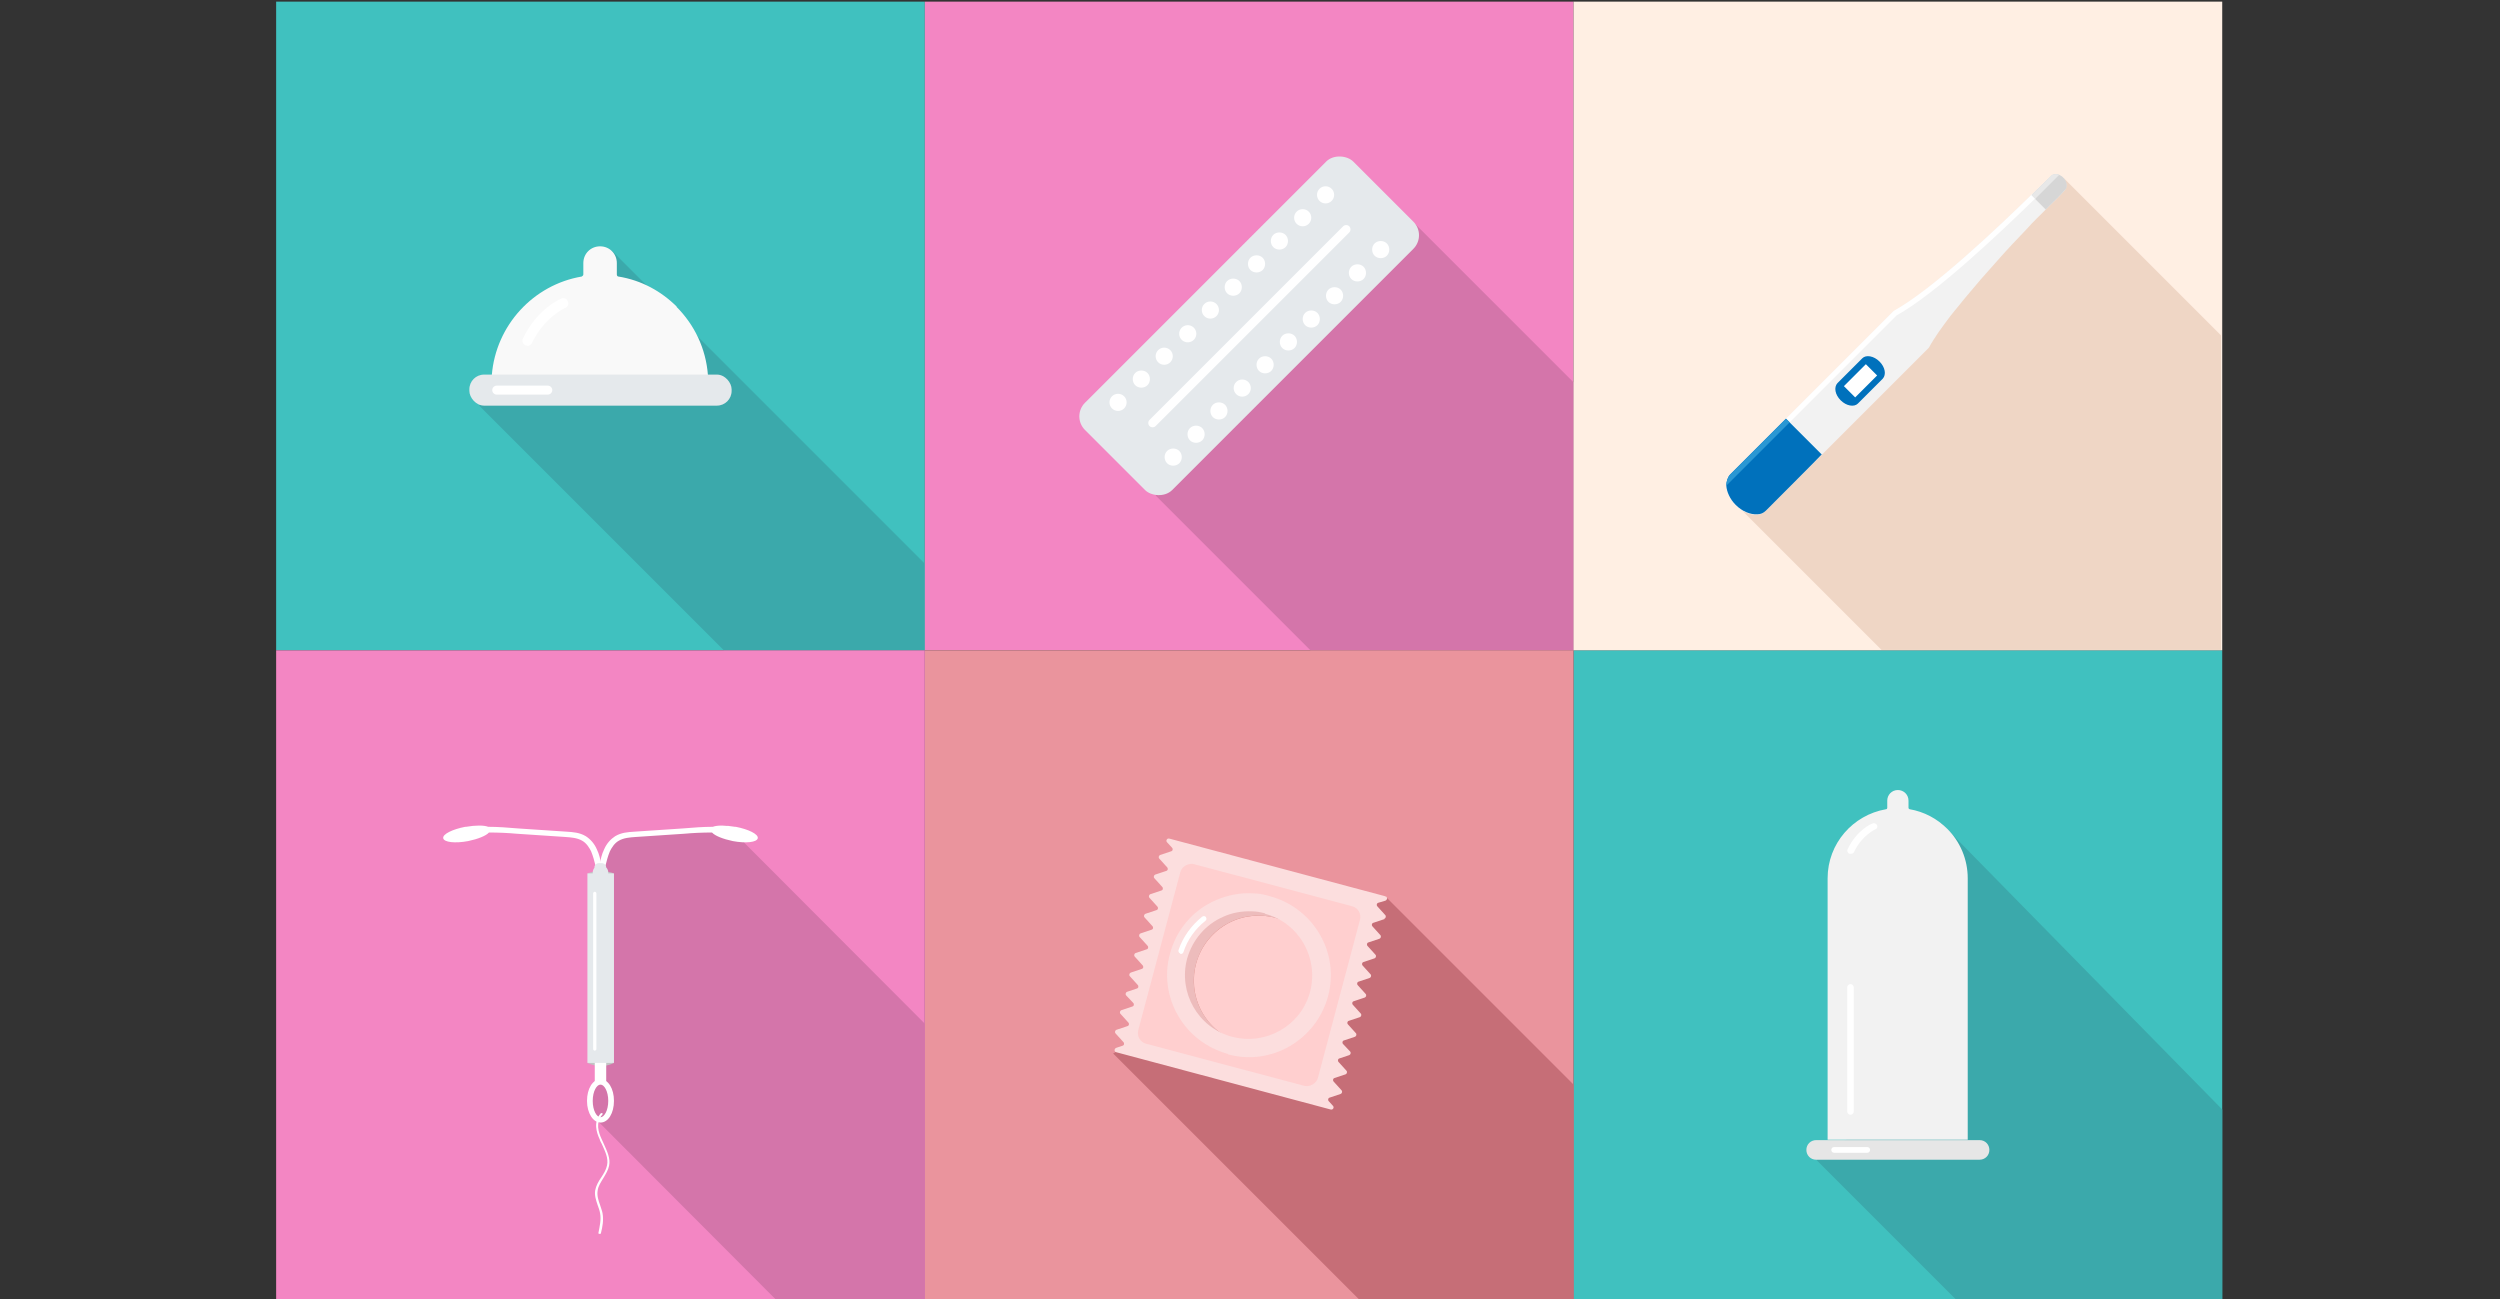 <?xml version="1.0" encoding="UTF-8"?><svg id="Calque_1" xmlns="http://www.w3.org/2000/svg" version="1.1" viewBox="0 0 612 318"><rect x="0" y="0" width="612" height="318" fill="#333333" stroke="none"/><!-- Generator: Adobe Illustrator 29.0.1, SVG Export Plug-In . SVG Version: 2.1.0 Build 192)  --><defs><style>
      .st0 {
        fill: #d6d6d6;
      }

      .st1 {
        fill: #dd8c87;
      }

      .st2 {
        fill: #e6e6e6;
      }

      .st3 {
        fill: #40c1bf;
      }

      .st4 {
        fill: #3ba9ab;
      }

      .st5 {
        fill: #d475aa;
      }

      .st6 {
        fill: #f386c3;
      }

      .st7 {
        fill: #ffefe3;
      }

      .st8 {
        fill: #0071bc;
      }

      .st9 {
        fill: #e5e9ec;
      }

      .st10 {
        fill: #c66e77;
      }

      .st11 {
        fill: #ffcfcf;
      }

      .st12 {
        fill: #efd6c5;
      }

      .st13 {
        fill: #fff;
      }

      .st14 {
        fill: #f9f9f9;
      }

      .st15 {
        fill: #fcdede;
      }

      .st16 {
        fill: #f2f2f2;
      }

      .st17 {
        fill: #2a97d3;
      }

      .st18 {
        fill: #c2c3c4;
      }

      .st19 {
        fill: #ea949d;
      }

      .st20 {
        fill: #edbcbc;
      }

      .st21 {
        fill: #e8e8e8;
      }
    </style></defs><g><rect class="st3" x="385.2" y="159.2" width="158.8" height="158.8"/><polygon class="st4" points="459.5 273.9 444.6 283.9 478.7 318 544 318 544 271.6 475.2 201.5 459.5 273.9"/></g><g><g><path class="st16" d="m476.7 202.9c-2.5-2.5-5.7-4.2-9.2-4.8c-.1 0-.3-.2-.3-.3v-1.8c0-1.5-1.2-2.6-2.6-2.6h0c-1.5 0-2.6 1.2-2.6 2.6v1.8c0 .1-.1.3-.3.3c0 0 0 0 0 0c-8.1 1.4-14.3 8.4-14.3 16.9v64h34.3v-64c0-4.7-1.9-9-5-12.1z"/><path class="st2" d="m484.6 283.9h-40c-1.4 0-2.4-1.1-2.4-2.4h0c0-1.4 1.1-2.4 2.4-2.4h40c1.4 0 2.4 1.1 2.4 2.4h0c0 1.4-1.1 2.4-2.4 2.4z"/><path class="st13" d="m453 209c-.1 0-.2 0-.3 0c-.4-.2-.6-.7-.4-1.1c2.2-4.7 5.9-6.3 6.1-6.3c.4-.2.9 0 1.1.4c.2.4 0 .9-.4 1c0 0-3.3 1.5-5.2 5.5c-.1.3-.4.5-.7.5z"/><path class="st13" d="m453 272.9c-.4 0-.8-.4-.8-.8v-30.4c0-.4.4-.8.8-.8s.8.4.8.8v30.4c0 .4-.4.8-.8.8z"/></g><path class="st13" d="m457.1 282.2h-8.1c-.4 0-.7-.3-.7-.7s.3-.7.7-.7h8.1c.4 0 .7.3.7.7s-.3.7-.7.7z"/></g><rect class="st3" x="67.6" y=".4" width="158.8" height="158.8"/><polygon class="st4" points="149.7 61.3 226.4 138 226.4 159.2 177.2 159.2 117.3 99.3 149.7 61.3"/><g><g><path class="st14" d="m165.7 75.1c-3.8-3.8-8.7-6.5-14.3-7.4c-.2 0-.4-.2-.4-.5v-2.8c0-2.3-1.8-4.1-4.1-4.1h0c-2.3 0-4.1 1.8-4.1 4.1v2.8c0 .2-.2.4-.4.5c0 0 0 0 0 0c-11.8 2-21 11.9-22 24.1h52.9c-.5-6.5-3.3-12.3-7.7-16.7z"/><rect class="st9" x="114.9" y="91.7" width="64.2" height="7.6" rx="3.6" ry="3.6"/><path class="st13" d="m129.1 84.6c-.2 0-.4 0-.5-.1c-.6-.3-.9-1-.6-1.6c3.4-7.2 9.1-9.7 9.4-9.8c.6-.3 1.4 0 1.6.7c.3.6 0 1.4-.7 1.6c0 0-5.1 2.3-8.1 8.6c-.2.4-.7.7-1.1.7z"/></g><path class="st13" d="m134.1 96.6h-12.5c-.6 0-1.1-.5-1.1-1.1s.5-1.1 1.1-1.1h12.5c.6 0 1.1.5 1.1 1.1s-.5 1.1-1.1 1.1z"/></g><rect class="st6" x="226.4" y=".4" width="158.8" height="158.8"/><polygon class="st5" points="346.4 54.8 385.2 93.6 385.2 159.2 320.8 159.2 282.9 121.3 346.4 54.8"/><g><rect class="st9" x="259.4" y="64.7" width="92.9" height="30.2" rx="4.7" ry="4.7" transform="translate(33.1 239.6) rotate(-45)"/><path class="st13" d="m330.3 56.9l-47.4 47.4c-.4.4-1.1.4-1.5 0h0c-.4-.4-.4-1.1 0-1.5l47.4-47.4c.4-.4 1.1-.4 1.5 0h0c.4.4.4 1.1 0 1.5z"/><g><g><circle class="st13" cx="273.7" cy="98.5" r="2.1"/><path class="st13" d="m280.9 91.3c.8.8.8 2.2 0 3s-2.2.8-3 0c-.8-.8-.8-2.2 0-3c.8-.8 2.2-.8 3 0z"/><circle class="st13" cx="285" cy="87.2" r="2.1"/><circle class="st13" cx="290.6" cy="81.6" r="2.1" transform="translate(120.3 330.8) rotate(-71.3)"/><circle class="st13" cx="296.3" cy="75.9" r="2.1"/><path class="st13" d="m303.4 68.8c.8.8.8 2.2 0 3c-.8.8-2.2.8-3 0s-.8-2.2 0-3s2.2-.8 3 0z"/><path class="st13" d="m309.1 63.1c.8.8.8 2.2 0 3s-2.2.8-3 0c-.8-.8-.8-2.2 0-3c.8-.8 2.2-.8 3 0z"/><path class="st13" d="m314.7 57.5c.8.8.8 2.2 0 3s-2.2.8-3 0c-.8-.8-.8-2.2 0-3s2.2-.8 3 0z"/><circle class="st13" cx="318.9" cy="53.3" r="2.1"/><circle class="st13" cx="324.5" cy="47.7" r="2.1"/></g><g><path class="st13" d="m288.7 110.4c.8.8.8 2.2 0 3c-.8.8-2.2.8-3 0c-.8-.8-.8-2.2 0-3c.8-.8 2.2-.8 3 0z"/><path class="st13" d="m294.3 104.8c.8.8.8 2.2 0 3c-.8.8-2.2.8-3 0s-.8-2.2 0-3c.8-.8 2.2-.8 3 0z"/><path class="st13" d="m299.9 99.1c.8.8.8 2.2 0 3s-2.2.8-3 0c-.8-.8-.8-2.2 0-3c.8-.8 2.2-.8 3 0z"/><circle class="st13" cx="304.1" cy="95" r="2.1"/><path class="st13" d="m311.2 87.8c.8.8.8 2.2 0 3c-.8.8-2.2.8-3 0s-.8-2.2 0-3c.8-.8 2.2-.8 3 0z"/><path class="st13" d="m316.9 82.2c.8.8.8 2.2 0 3c-.8.8-2.2.8-3 0s-.8-2.2 0-3c.8-.8 2.2-.8 3 0z"/><path class="st13" d="m322.5 76.6c.8.8.8 2.2 0 3c-.8.8-2.2.8-3 0c-.8-.8-.8-2.2 0-3c.8-.8 2.2-.8 3 0z"/><path class="st13" d="m328.2 70.9c.8.8.8 2.2 0 3c-.8.8-2.2.8-3 0s-.8-2.2 0-3c.8-.8 2.2-.8 3 0z"/><path class="st13" d="m333.8 65.3c.8.8.8 2.2 0 3s-2.2.8-3 0s-.8-2.2 0-3c.8-.8 2.2-.8 3 0z"/><path class="st13" d="m339.5 59.6c.8.8.8 2.2 0 3c-.8.8-2.2.8-3 0c-.8-.8-.8-2.2 0-3c.8-.8 2.2-.8 3 0z"/></g></g></g><rect class="st19" x="226.4" y="159.2" width="158.8" height="158.8"/><polygon class="st10" points="339.1 219.4 385.2 265.5 385.2 318 332.6 318 272.5 257.9 339.1 219.4"/><g><path class="st15" d="m338.9 225l-2.7.9c-.4.1-.5.6-.2.9l1.9 2.1c.3.3.1.8-.2.9l-2.7.9c-.4.1-.5.6-.2.9l1.9 2.1c.3.3.1.8-.2.9l-2.7.9c-.4.1-.5.6-.2.9l1.9 2.1c.3.3.1.8-.2.9l-2.7.9c-.4.1-.5.6-.2.9l1.9 2.1c.3.3.1.8-.2.9l-2.7.9c-.4.1-.5.6-.2.9l1.9 2.1c.3.3.1.8-.2.9l-2.7.9c-.4.1-.5.6-.2.9l1.9 2.1c.3.3.1.8-.2.9l-2.7.9c-.4.1-.5.6-.2.9l1.7 1.8c.3.3.1.8-.2.9l-2.4.8c-.4.1-.5.6-.2.9l1.9 2.1c.3.3.1.8-.2.9l-2.7.9c-.4.1-.5.6-.2.9l1.9 2.1c.3.3.1.8-.2.9l-2.7.9c-.4.1-.5.6-.2.9l1 1.1c.4.4 0 1.1-.6.9l-52.4-14c-.6-.1-.6-.9 0-1.1l1.5-.5c.4-.1.5-.6.2-.9l-1.9-2.1c-.3-.3-.1-.8.2-.9l2.7-.9c.4-.1.5-.6.2-.9l-1.9-2.1c-.3-.3-.1-.8.2-.9l2.7-.9c.4-.1.5-.6.2-.9l-1.7-1.8c-.3-.3-.1-.8.2-.9l2.4-.8c.4-.1.5-.6.2-.9l-1.9-2.1c-.3-.3-.1-.8.2-.9l2.7-.9c.4-.1.5-.6.2-.9l-1.9-2.1c-.3-.3-.1-.8.2-.9l2.7-.9c.4-.1.5-.6.2-.9l-1.9-2.1c-.3-.3-.1-.8.2-.9l2.7-.9c.4-.1.5-.6.2-.9l-1.9-2.1c-.3-.3-.1-.8.2-.9l2.7-.9c.4-.1.5-.6.2-.9l-1.9-2.1c-.3-.3-.1-.8.2-.9l2.7-.9c.4-.1.5-.6.2-.9l-1.9-2.1c-.3-.3-.1-.8.2-.9l2.7-.9c.4-.1.5-.6.2-.9l-1.9-2.1c-.3-.3-.1-.8.2-.9l2.7-.9c.4-.1.5-.6.2-.9l-1.2-1.3c-.4-.4 0-1.1.6-.9l52.8 14.1c.6.1.6.9 0 1.1l-1.7.5c-.4.1-.5.6-.2.9l1.9 2.1c.3.3.1.8-.2.9z"/><rect class="st11" x="283.2" y="216.2" width="45.5" height="45.5" rx="2.7" ry="2.7" transform="translate(-3.8 472.9) rotate(-75.1)"/><circle class="st1" cx="305.7" cy="238.6" r="17.8"/><circle class="st11" cx="308.1" cy="240" r="15.9" transform="translate(-79.4 288.2) rotate(-45)"/><path class="st20" d="m304 255.3c-8.5-2.3-13.5-10.9-11.2-19.4c2.3-8.5 10.9-13.5 19.4-11.2c5.4 1.4 9.3 5.5 11 10.4c-1.3-6.4-6.1-11.8-12.9-13.6c-9.5-2.5-19.3 3.1-21.8 12.6c-2.5 9.5 3.1 19.3 12.6 21.8c3.6 1 7.2.7 10.5-.4c-2.4.5-5 .5-7.6-.2z"/><path class="st15" d="m300.6 258c-10.7-2.9-17.1-13.9-14.2-24.5c1.6-6 5.7-10.8 11.4-13.2c2.8-1.2 5.9-1.8 9-1.6c1.4 0 2.8.3 4.1.7c10.7 2.9 17.1 13.9 14.2 24.5c-2.9 10.7-13.9 17.1-24.5 14.2zm9.1-34.4c-1.1-.3-2.1-.5-3.2-.5c-2.4-.1-4.8.3-7 1.3c-4.4 1.9-7.6 5.7-8.9 10.3c-2.2 8.3 2.7 16.9 11 19.1c8.3 2.2 16.9-2.7 19.1-11c2.2-8.3-2.7-16.9-11-19.1z"/><path class="st13" d="m288.9 233.4s0 0 0 0c-.3-.1-.5-.5-.4-.8c1.1-3.3 3.2-6.1 5.8-8.2c.3-.2.7-.2.9.1c.2.3.2.7-.1.9c-2.5 2-4.4 4.6-5.4 7.7c-.1.3-.4.5-.8.4z"/></g><rect class="st7" x="385.2" y=".4" width="158.8" height="158.8"/><g><rect class="st6" x="67.6" y="159.2" width="158.8" height="158.8"/><polygon class="st5" points="178 202.1 226.4 250.6 226.4 318 189.8 318 144.3 272.4 145.2 266 147 264.1 147 231.3 146.7 212.6 149.8 206.3 153.3 204.5 178 202.1"/></g><g><g><path class="st18" d="m143.8 260.2s3.2 1.7 6.5 0c0 0-3.4-1.3-6.5 0z"/><path class="st18" d="m143.8 213.8s3-1.2 6.5 0c0 0-2.6 1-6.5 0z"/><g><path class="st13" d="m179.9 202.4c-2.3-.4-4.4-.4-5.4 0c-2.4 0-4.9.2-7.3.4l-12 .8c-1.5.1-3.1.2-4.6 1.1c-1.1.7-2.1 1.8-2.7 3.2c-.6 1.2-.9 2.6-1.1 3.8c0 .4.1.7.5.8c0 0 .1 0 .2 0c.3 0 .6-.2.7-.5c.3-1.2.6-2.4 1.1-3.6c.4-.8 1.1-2 2.2-2.6c1.2-.7 2.7-.8 4-.9l12-.8c2.2-.2 4.5-.3 6.8-.3c.7.8 2.7 1.6 5.1 2.1c3.2.6 5.9.3 6.1-.7c.2-1-2.3-2.2-5.4-2.8z"/><path class="st13" d="m114.1 202.4c2.3-.4 4.4-.4 5.4 0c2.4 0 4.9.2 7.3.4l12 .8c1.5.1 3.1.2 4.6 1.1c1.1.7 2.1 1.8 2.7 3.2c.6 1.2.9 2.6 1.1 3.8c0 .4-.1.7-.5.8c0 0-.1 0-.2 0c-.3 0-.6-.2-.7-.5c-.3-1.2-.6-2.4-1.1-3.6c-.4-.8-1.1-2-2.2-2.6c-1.2-.7-2.7-.8-4-.9l-12-.8c-2.2-.2-4.5-.3-6.8-.3c-.7.8-2.7 1.6-5.1 2.1c-3.2.6-5.9.3-6.1-.7c-.2-1 2.3-2.2 5.4-2.8z"/></g><path class="st9" d="m146.9 211.8h.2c1 0 1.8.8 1.8 1.8v1.6h-3.8v-1.6c0-1 .8-1.8 1.8-1.8z"/><path class="st9" d="m146.7 211.3h.6c.6 0 1.1.5 1.1 1.1h-2.9c0-.6.5-1.1 1.1-1.1z"/><rect class="st13" x="145.6" y="259.7" width="2.8" height="5.7"/><path class="st13" d="m146.7 302h0c-.2 0-.3-.1-.2-.2c.3-1.6.7-3.2.4-4.8c-.1-.7-.4-1.4-.6-2c-.4-1.2-.8-2.4-.6-3.6c.2-1.1.8-2.2 1.5-3.2c.6-.9 1.2-1.9 1.4-2.9c.4-1.8-.5-3.5-1.3-5.3c-.2-.4-.4-.7-.5-1.1c-.8-1.7-1.6-4.3.3-6.4c0 0 .2 0 .3 0h0c.1 0 .2.2.1.3c-1.8 2-1 4.4-.2 6.1c.2.4.3.7.5 1.1c.8 1.8 1.7 3.6 1.3 5.4c-.2 1-.8 2-1.4 3c-.6 1-1.3 2-1.4 3.1c-.2 1.2.2 2.4.6 3.5c.2.7.5 1.4.6 2c.3 1.7 0 3.3-.4 4.9c0 .1-.2.2-.3.2z"/><path class="st13" d="m147 274.8c-1.8 0-3.3-2.3-3.3-5.3s1.4-5.3 3.3-5.3s3.3 2.3 3.3 5.3s-1.4 5.3-3.3 5.3zm0-9.3c-.9 0-1.9 1.6-1.9 4s1 4 1.9 4s1.9-1.6 1.9-4s-1-4-1.9-4z"/><rect class="st9" x="143.8" y="213.8" width="6.5" height="46.4"/></g><path class="st13" d="m145.6 257.2c-.2 0-.4-.2-.4-.4v-38.1c0-.2.2-.4.4-.4s.4.2.4.4v38.1c0 .2-.2.4-.4.4z"/></g><polygon class="st12" points="505.2 43.6 543.7 82.1 543.7 159.1 460.6 159.1 423.9 122.4 505.2 43.6"/><g><g><path class="st16" d="m505.6 46.4c-.3.3-.5.6-.8.9c-1 1.1-2.1 2.1-3.1 3.1l-.9.9c-1.5 1.5-3.1 3-4.5 4.6c-1.2 1.3-2.5 2.6-3.7 3.9c-1.3 1.4-2.6 2.8-3.9 4.3c-1.3 1.5-2.6 2.9-3.9 4.4c-1.3 1.5-2.5 3-3.8 4.5c-1.2 1.4-2.3 2.9-3.5 4.3c-1 1.3-2 2.7-3 4.1c-.8 1.2-1.6 2.4-2.3 3.7l-26.4 26.4l-13.6 13.6c-.6.6-1.3.9-2.1.9c-1.7.1-3.7-.7-5.3-2.3c-1.4-1.4-2.2-3.2-2.3-4.7c0-1 .3-2 .9-2.7l13.7-13.7h0s26.3-26.3 26.3-26.3c9.6-5.3 25.6-20.5 33.8-28.5c.2-.2.4-.4.6-.6l4.3-4.2c.4-.4 1.2-.5 1.9-.2c.4.2.8.4 1.1.8c.4.4.6.9.7 1.4c.1.6 0 1.1-.3 1.4z"/><path class="st0" d="m505.6 46.4c-.3.3-.5.6-.8.9c-1 1.1-2.1 2.1-3.1 3.1l-.9.9l-3.5-3.5c.2-.2.4-.4.6-.6l4.3-4.2c.4-.4 1.2-.5 1.9-.2c.4.2.8.4 1.1.8c.4.4.6.9.7 1.4c.1.6 0 1.1-.3 1.4z"/><path class="st8" d="m446 111.3h-.1c0 .1-13.6 13.7-13.6 13.7c-.6.6-1.3.9-2.1.9c-1.7.1-3.7-.7-5.3-2.3c-1.4-1.4-2.2-3.2-2.3-4.7c0-1 .3-2 .9-2.7l13.7-13.7l.9.9l7.3 7.3l.6.6z"/><path class="st8" d="m450.6 98h0c-1.4-1.4-1.7-3.2-.8-4.2l6.1-6.1c.9-.9 2.8-.6 4.2.8h0c1.4 1.4 1.7 3.2.8 4.2l-6.1 6.1c-.9.9-2.8.6-4.2-.8z"/><rect class="st13" x="451.6" y="91.3" width="7.6" height="3.9" transform="translate(67.5 349.3) rotate(-45)"/></g><path class="st13" d="m438.1 103.4l26.2-26.2c9.6-5.3 25.6-20.5 33.8-28.5c0 0 .1-.1.2-.2l-.9-.9c-8.2 8-24.2 23.2-33.8 28.5l-40 40l13.7-13.7l.9.9z"/><path class="st17" d="m438.1 103.4l-15.5 15.5c0-1 .3-2 .9-2.7l13.7-13.7h0s.9.9.9.9z"/><path class="st21" d="m504.1 42.8l-5.9 5.9l-.9-.9c.2-.2.4-.4.6-.6l4.3-4.2c.4-.4 1.2-.5 1.9-.2z"/></g></svg>